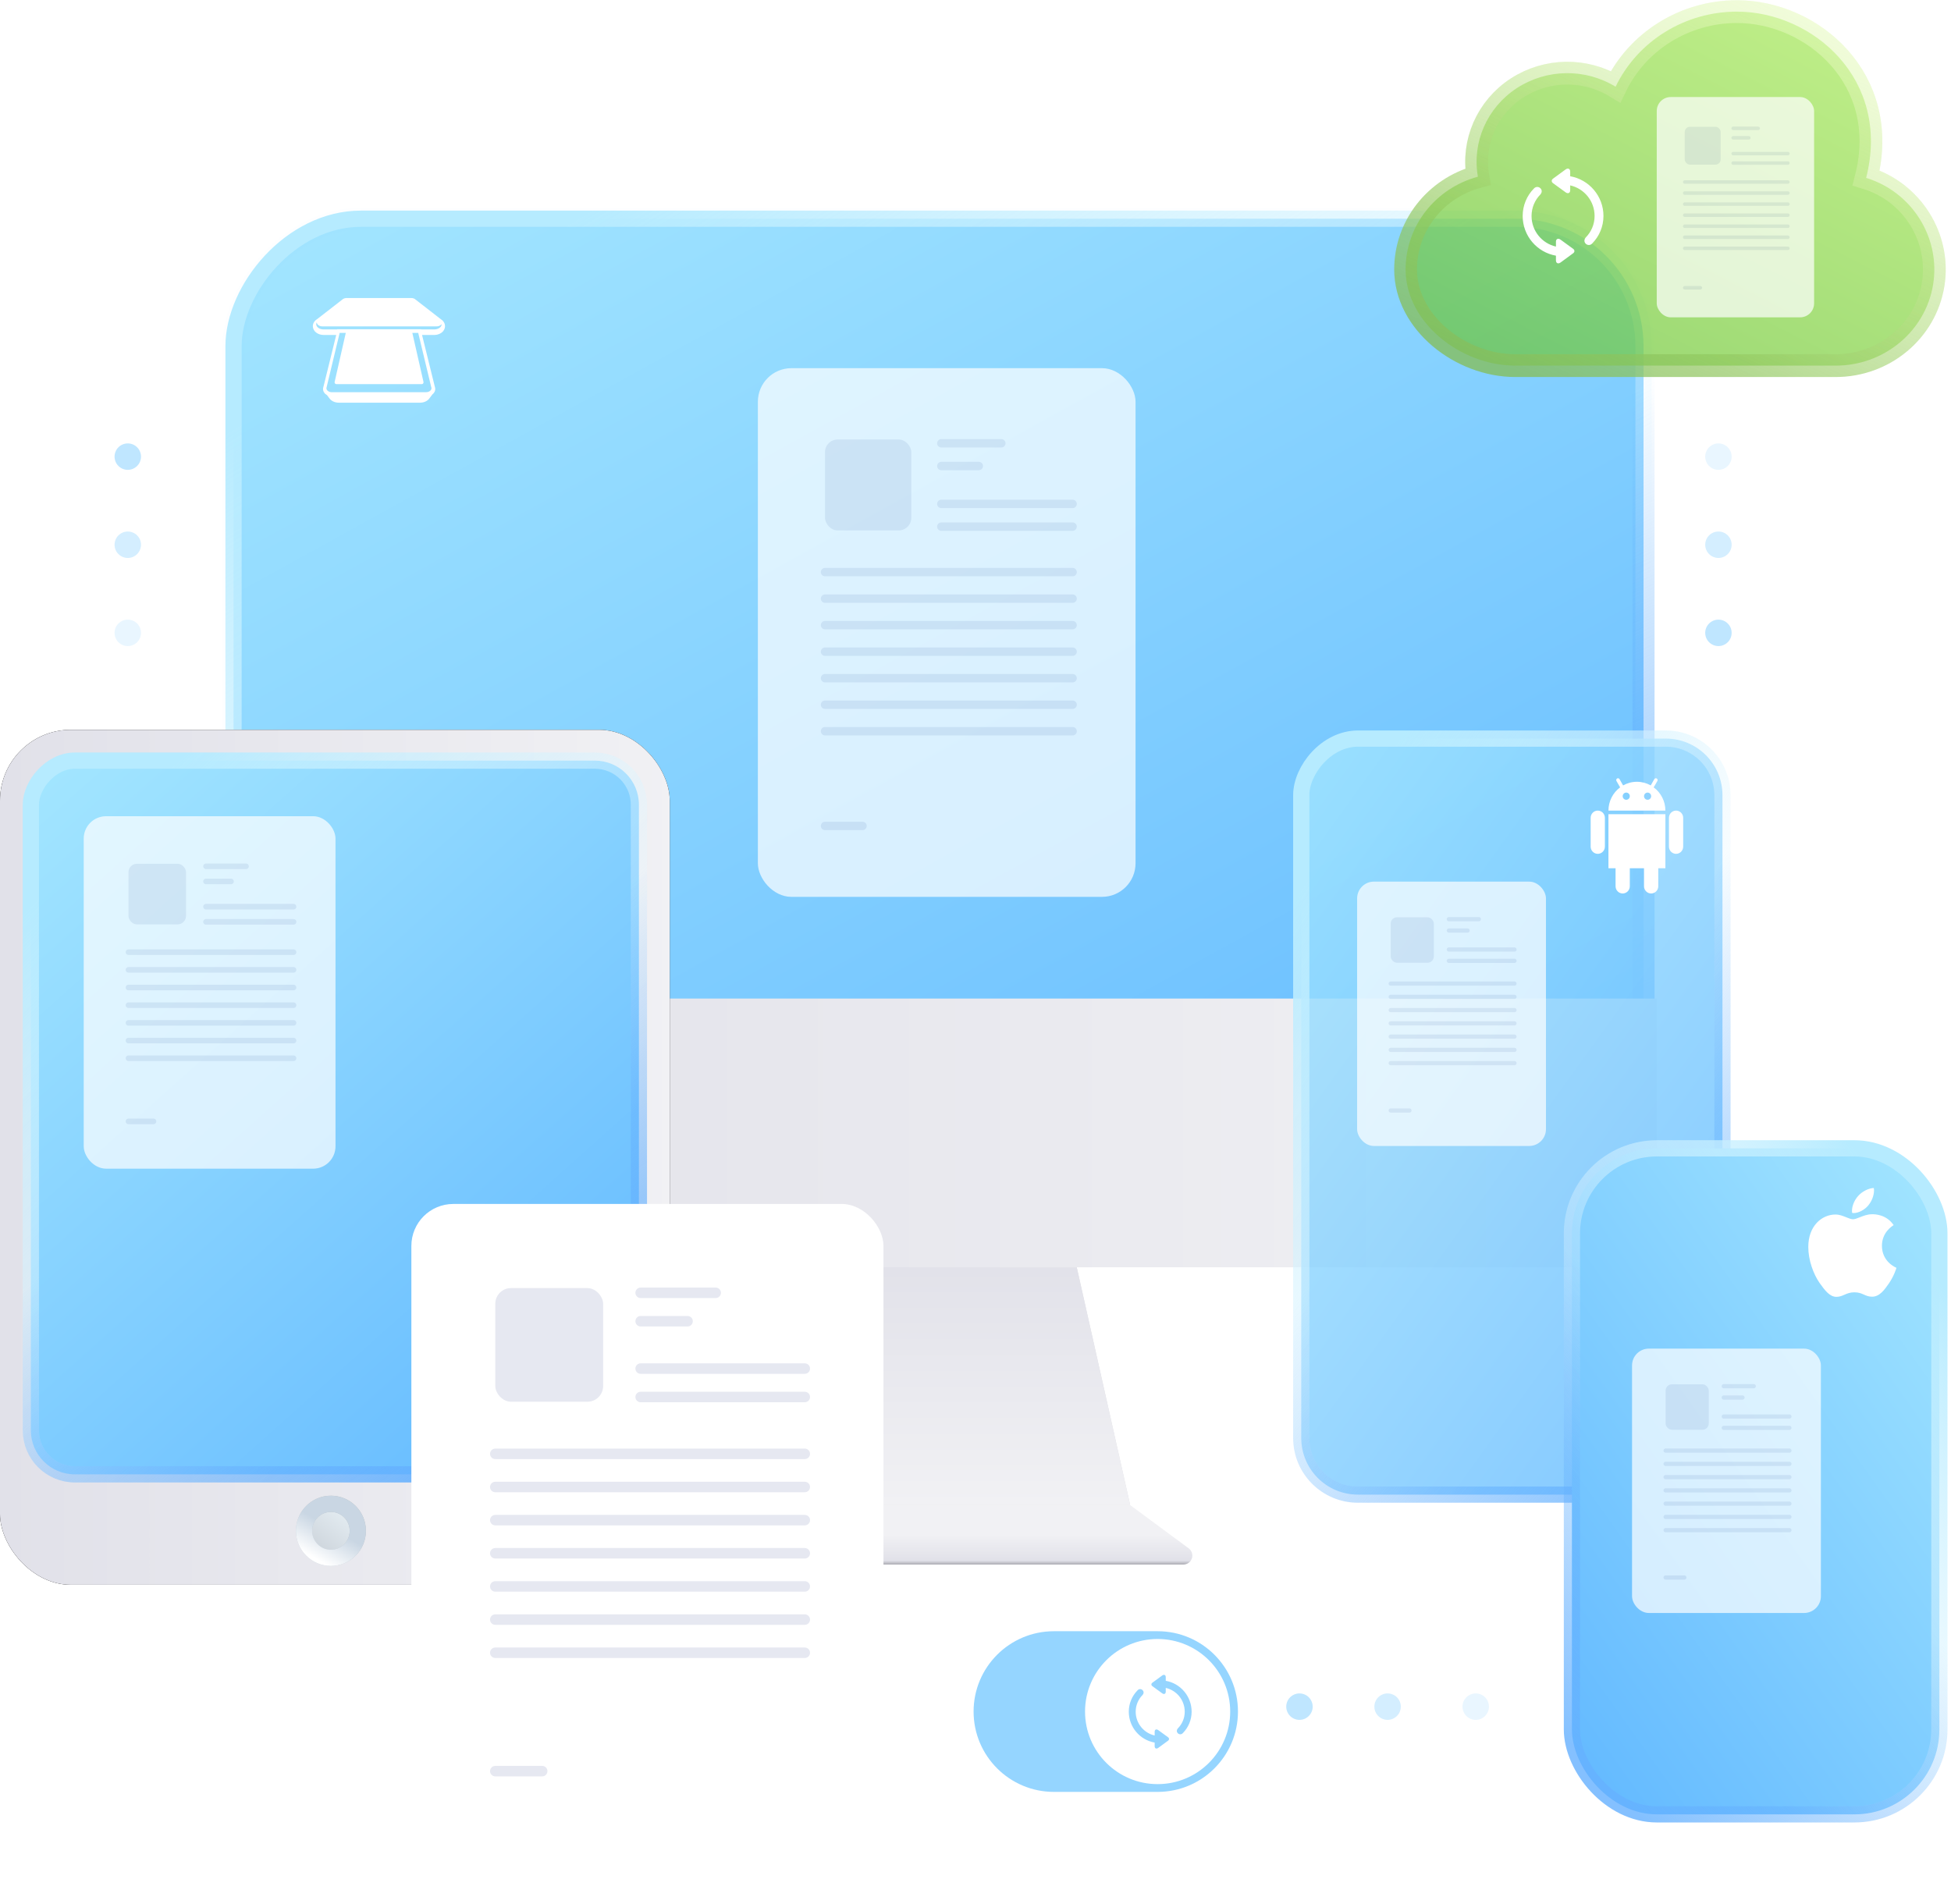 <?xml version="1.0" encoding="UTF-8"?> <svg xmlns="http://www.w3.org/2000/svg" width="503" height="491" viewBox="0 0 503 491" fill="none"><path d="M198.833 322.99H276.756L291.365 388.019H184.224L198.833 322.99Z" fill="#DFDFE4"></path><path d="M198.833 322.99H276.756L291.365 388.019H184.224L198.833 322.99Z" fill="url(#paint0_linear_273_5275)"></path><path d="M184.156 388.104H291.415L306.463 399.217C307.267 399.811 307.6 400.855 307.289 401.807C306.978 402.758 306.093 403.402 305.095 403.403H169.924C168.925 403.403 168.039 402.76 167.728 401.808C167.416 400.856 167.749 399.811 168.553 399.217L184.156 388.104Z" fill="url(#paint1_linear_273_5275)"></path><rect width="363.52" height="265.824" rx="32.855" transform="matrix(-1 0 0 1 423.729 56.393)" fill="url(#paint2_linear_273_5275)" stroke="url(#paint3_linear_273_5275)" stroke-width="4.182"></rect><rect width="363.52" height="265.824" rx="32.855" transform="matrix(-1 0 0 1 423.729 56.393)" stroke="url(#paint4_linear_273_5275)" stroke-width="5.68"></rect><path d="M57.937 257.464H427.137V305.76C427.137 311.33 424.935 316.672 421.015 320.61C417.095 324.548 411.779 326.761 406.236 326.76H78.834C67.293 326.76 57.937 317.358 57.937 305.76V257.464V257.464Z" fill="url(#paint5_linear_273_5275)"></path><path fill-rule="evenodd" clip-rule="evenodd" d="M106.056 76.84C106.317 76.84 106.572 76.898 106.799 77.007L106.894 77.058L106.944 77.091L113.592 82.256L113.647 82.289C114.793 83.002 115.081 84.342 114.29 85.338L114.227 85.414L114.163 85.486C113.666 86.016 112.913 86.332 112.109 86.364L111.975 86.366H108.812L112.108 99.723L112.124 99.768C112.372 100.489 112.089 101.214 111.488 101.682L110.662 102.774C110.168 103.428 109.27 103.828 108.299 103.828H87.346C86.375 103.828 85.477 103.428 84.984 102.774L84.304 101.876C83.695 101.541 83.286 100.967 83.286 100.292C83.286 100.12 83.314 99.95 83.368 99.785L83.391 99.723L86.685 86.366H83.417C81.949 86.366 80.715 85.427 80.659 84.187L80.656 84.098C80.656 83.377 81.064 82.715 81.737 82.294L81.801 82.255L88.447 77.091L88.498 77.058C88.715 76.933 88.966 76.86 89.224 76.844L89.335 76.841H106.056V76.84ZM107.824 85.835H106.308L109.18 98.469C109.237 98.718 109.092 98.967 108.857 99.026C108.824 99.035 108.79 99.04 108.755 99.04H86.701C86.46 99.04 86.264 98.833 86.264 98.577C86.264 98.54 86.269 98.504 86.276 98.469L89.147 85.835H87.568L84.222 99.776L84.203 99.838C84.169 99.923 84.152 100.014 84.151 100.105C84.151 100.619 84.717 101.092 85.474 101.127L85.562 101.128H109.831C109.984 101.128 110.137 101.11 110.282 101.073C110.989 100.895 111.353 100.371 111.21 99.895L111.191 99.838L111.171 99.776L107.824 85.835ZM81.637 83.174L81.656 83.137C81.727 83.709 82.358 84.155 83.127 84.155H112.563C113.024 84.155 113.459 83.991 113.738 83.712C113.782 83.668 113.823 83.623 113.862 83.577C113.87 83.843 113.764 84.112 113.536 84.348L113.468 84.414C113.112 84.74 112.566 84.936 111.979 84.936H108.592L108.582 84.893H86.918L86.906 84.936H83.415L83.313 84.934C82.3 84.896 81.53 84.288 81.53 83.608C81.53 83.46 81.566 83.313 81.637 83.174Z" fill="white"></path><rect width="108.594" height="194.934" rx="14.602" transform="matrix(-1 0 0 1 444.079 190.439)" fill="url(#paint6_linear_273_5275)" fill-opacity="0.8" stroke="url(#paint7_linear_273_5275)" stroke-width="4.182"></rect><rect width="108.594" height="194.934" rx="14.602" transform="matrix(-1 0 0 1 444.079 190.439)" stroke="url(#paint8_linear_273_5275)" stroke-width="4.182"></rect><path fill-rule="evenodd" clip-rule="evenodd" d="M427.301 201.362L426.359 203.015C428.252 204.42 429.367 206.643 429.365 209.006H414.685C414.682 206.643 415.798 204.42 417.691 203.015L416.748 201.361C416.622 201.139 416.697 200.857 416.916 200.727C417.022 200.666 417.148 200.649 417.266 200.681C417.384 200.713 417.484 200.791 417.545 200.897L418.463 202.509C419.52 201.914 420.732 201.573 422.025 201.573C423.273 201.572 424.5 201.895 425.587 202.509L426.505 200.898C426.565 200.791 426.665 200.713 426.782 200.68C426.9 200.648 427.026 200.664 427.132 200.726C427.353 200.855 427.429 201.14 427.301 201.362ZM410.097 210.863C410.097 209.838 410.92 209.005 411.932 209.005C412.945 209.005 413.767 209.836 413.767 210.863V218.296C413.767 219.321 412.945 220.153 411.933 220.153C410.92 220.153 410.097 219.321 410.097 218.296V210.863ZM430.282 210.863C430.282 209.839 431.104 209.005 432.117 209.005C433.131 209.005 433.953 209.836 433.953 210.863V218.296C433.953 219.321 433.131 220.153 432.117 220.153C431.104 220.153 430.282 219.321 430.282 218.296V210.863ZM414.685 223.87H416.519V228.515C416.519 229.541 417.342 230.374 418.356 230.374C419.368 230.374 420.19 229.54 420.19 228.515V223.87H423.86V228.515C423.86 229.541 424.682 230.374 425.695 230.374C426.709 230.374 427.53 229.54 427.53 228.515V223.87H429.366V209.934H414.685V223.87ZM419.273 206.217C419.028 206.216 418.794 206.118 418.622 205.944C418.449 205.77 418.353 205.534 418.355 205.288C418.355 204.774 418.765 204.359 419.273 204.359C419.78 204.359 420.191 204.774 420.191 205.288C420.192 205.534 420.096 205.77 419.924 205.944C419.751 206.118 419.517 206.216 419.273 206.217ZM424.126 205.944C424.298 206.118 424.532 206.216 424.777 206.217C425.022 206.216 425.256 206.118 425.428 205.944C425.6 205.77 425.696 205.534 425.695 205.288C425.695 204.774 425.285 204.359 424.777 204.359C424.27 204.359 423.859 204.774 423.859 205.288C423.858 205.534 423.954 205.77 424.126 205.944Z" fill="white"></path><rect x="405.269" y="296.088" width="94.732" height="171.726" rx="21.903" fill="url(#paint9_linear_273_5275)" stroke="url(#paint10_linear_273_5275)" stroke-width="4.182"></rect><rect x="405.269" y="296.088" width="94.732" height="171.726" rx="21.903" stroke="url(#paint11_linear_273_5275)" stroke-width="4.182"></rect><path fill-rule="evenodd" clip-rule="evenodd" d="M483.156 306.869C483.156 308.305 482.548 309.742 481.689 310.783C480.76 311.933 479.169 312.776 477.9 312.776C477.757 312.776 477.613 312.758 477.524 312.741C477.507 312.669 477.47 312.454 477.47 312.238C477.47 310.782 478.204 309.346 479.008 308.432C480.009 307.246 481.708 306.367 483.103 306.312C483.138 306.475 483.156 306.672 483.156 306.869ZM479.437 313.883C480.352 313.518 481.445 313.08 482.672 313.08H482.673C483.477 313.08 486.337 313.153 488.215 315.882C488.204 315.89 488.179 315.906 488.144 315.929C487.669 316.239 485.193 317.856 485.193 321.214C485.193 325.38 488.822 326.852 488.928 326.889C488.912 326.997 488.358 328.899 487.017 330.873C485.836 332.597 484.567 334.339 482.673 334.339C481.758 334.339 481.169 334.076 480.558 333.804C479.903 333.512 479.225 333.209 478.096 333.209C476.966 333.209 476.224 333.532 475.52 333.839C474.888 334.114 474.287 334.376 473.465 334.376C471.733 334.376 470.516 332.76 469.121 330.802C467.514 328.487 466.208 324.913 466.208 321.501C466.208 316.061 469.73 313.153 473.216 313.153C474.241 313.153 475.173 313.532 475.997 313.867C476.653 314.134 477.242 314.373 477.757 314.373C478.213 314.373 478.779 314.147 479.437 313.883Z" fill="white"></path><rect y="188.169" width="172.672" height="220.457" rx="18.253" fill="black"></rect><rect y="188.169" width="172.672" height="220.457" rx="18.253" fill="url(#paint12_linear_273_5275)"></rect><rect width="156.768" height="184.032" rx="11.36" transform="matrix(-1 0 0 1 164.72 196.12)" fill="url(#paint13_linear_273_5275)" stroke="url(#paint14_linear_273_5275)" stroke-width="4.182"></rect><rect width="156.768" height="184.032" rx="11.36" transform="matrix(-1 0 0 1 164.72 196.12)" stroke="url(#paint15_linear_273_5275)" stroke-width="4.182"></rect><ellipse cx="85.316" cy="394.706" rx="6.931" ry="6.963" fill="url(#paint16_linear_273_5275)" fill-opacity="0.7" stroke="url(#paint17_linear_273_5275)" stroke-width="4.182"></ellipse><ellipse cx="85.316" cy="394.706" rx="6.931" ry="6.963" stroke="url(#paint18_linear_273_5275)" stroke-width="4.182"></ellipse><path d="M390.647 94.273C376.605 94.273 362.384 83.168 362.384 69.473C362.384 58.319 370.013 48.538 381.029 45.561C379.46 36.682 383.39 27.737 391.059 22.723C398.776 17.71 408.671 17.569 416.526 22.361C422.237 10.539 434.427 2.996 447.822 3C467.366 3 487.61 20.522 481.118 45.878C492.941 49.467 500.35 61.3 498.391 73.357C496.428 85.414 485.766 94.285 473.248 94.273H390.647Z" fill="url(#paint19_linear_273_5275)" fill-opacity="0.7" stroke="url(#paint20_linear_273_5275)" stroke-width="5.874"></path><path fill-rule="evenodd" clip-rule="evenodd" d="M390.647 94.273C376.605 94.273 362.384 83.168 362.384 69.473C362.384 58.319 370.013 48.538 381.029 45.561C379.46 36.682 383.39 27.737 391.059 22.723C398.776 17.71 408.671 17.569 416.526 22.361C422.237 10.539 434.427 2.996 447.822 3C467.366 3 487.61 20.522 481.118 45.878C492.941 49.467 500.35 61.3 498.391 73.357C496.428 85.414 485.766 94.285 473.248 94.273H390.647V94.273Z" stroke="url(#paint21_linear_273_5275)" stroke-width="5.874"></path><path fill-rule="evenodd" clip-rule="evenodd" d="M271.724 420.593C260.283 420.593 251.008 429.867 251.008 441.308C251.008 452.749 260.283 462.023 271.724 462.023H298.453C309.894 462.023 319.168 452.749 319.168 441.308C319.168 429.867 309.894 420.593 298.453 420.593H271.724Z" fill="#95D5FF"></path><circle cx="298.453" cy="441.308" r="18.711" fill="white"></circle><path d="M307.221 441.345C307.221 443.481 306.367 445.422 304.985 446.836C304.581 447.302 303.991 447.232 303.664 446.906C303.369 446.61 303.268 446.145 303.672 445.648C304.767 444.545 305.443 443.023 305.443 441.345C305.443 438.34 303.346 435.84 300.55 435.211V436.189C300.55 436.779 300.077 436.927 299.642 436.608L297.102 434.76C296.761 434.512 296.761 434.116 297.102 433.867L299.634 432.011C300.077 431.685 300.55 431.84 300.55 432.438V433.378C304.34 434.046 307.221 437.362 307.221 441.345ZM291.022 441.345C291.022 439.21 291.876 437.261 293.259 435.855C293.662 435.389 294.253 435.459 294.579 435.785C294.874 436.08 294.975 436.546 294.571 437.035C293.476 438.138 292.8 439.668 292.8 441.345C292.8 444.343 294.897 446.851 297.693 447.48V446.502C297.693 445.912 298.166 445.764 298.601 446.082L301.141 447.931C301.482 448.179 301.482 448.575 301.141 448.824L298.609 450.68C298.166 451.006 297.693 450.85 297.693 450.253V449.305C293.903 448.645 291.022 445.329 291.022 441.345Z" fill="#95D5FF"></path><g filter="url(#filter0_d_273_5275)"><rect x="106.057" y="309.128" width="121.714" height="170.4" rx="10.819" fill="white"></rect></g><rect x="127.694" y="332.118" width="27.806" height="29.306" rx="4.057" fill="#E6E8F1"></rect><path d="M165.171 333.339H184.515" stroke="#E6E8F1" stroke-width="2.705" stroke-linecap="round"></path><path d="M127.694 374.858H207.485" stroke="#E6E8F1" stroke-width="2.705" stroke-linecap="round"></path><path d="M127.694 383.406H207.485" stroke="#E6E8F1" stroke-width="2.705" stroke-linecap="round"></path><path d="M127.694 391.952H207.485" stroke="#E6E8F1" stroke-width="2.705" stroke-linecap="round"></path><path d="M127.694 400.499H207.485" stroke="#E6E8F1" stroke-width="2.705" stroke-linecap="round"></path><path d="M127.694 409.046H207.485" stroke="#E6E8F1" stroke-width="2.705" stroke-linecap="round"></path><path d="M127.694 417.594H207.485" stroke="#E6E8F1" stroke-width="2.705" stroke-linecap="round"></path><path d="M127.694 426.143H207.485" stroke="#E6E8F1" stroke-width="2.705" stroke-linecap="round"></path><path d="M127.694 456.669H139.784" stroke="#E6E8F1" stroke-width="2.705" stroke-linecap="round"></path><path d="M165.171 340.664H177.261" stroke="#E6E8F1" stroke-width="2.705" stroke-linecap="round"></path><path d="M165.171 352.876H207.484" stroke="#E6E8F1" stroke-width="2.705" stroke-linecap="round"></path><path d="M165.171 360.204H207.484" stroke="#E6E8F1" stroke-width="2.705" stroke-linecap="round"></path><g filter="url(#filter1_d_273_5275)"><rect x="95.832" y="437.496" width="142" height="5.68" rx="2.84" fill="white"></rect></g><g opacity="0.7" filter="url(#filter2_d_273_5275)"><rect x="427.136" y="24.584" width="40.572" height="56.8" rx="3.606" fill="white"></rect><rect x="434.349" y="32.248" width="9.269" height="9.769" rx="1.352" fill="#E6E8F1"></rect><path d="M446.842 32.655H453.289" stroke="#E6E8F1" stroke-width="0.902" stroke-linecap="round"></path><path d="M434.349 46.493H460.946" stroke="#E6E8F1" stroke-width="0.902" stroke-linecap="round"></path><path d="M434.349 49.343H460.946" stroke="#E6E8F1" stroke-width="0.902" stroke-linecap="round"></path><path d="M434.349 52.191H460.946" stroke="#E6E8F1" stroke-width="0.902" stroke-linecap="round"></path><path d="M434.349 55.043H460.946" stroke="#E6E8F1" stroke-width="0.902" stroke-linecap="round"></path><path d="M434.349 57.891H460.946" stroke="#E6E8F1" stroke-width="0.902" stroke-linecap="round"></path><path d="M434.349 60.738H460.946" stroke="#E6E8F1" stroke-width="0.902" stroke-linecap="round"></path><path d="M434.349 63.588H460.946" stroke="#E6E8F1" stroke-width="0.902" stroke-linecap="round"></path><path d="M434.349 73.764H438.379" stroke="#E6E8F1" stroke-width="0.902" stroke-linecap="round"></path><path d="M446.842 35.096H450.871" stroke="#E6E8F1" stroke-width="0.902" stroke-linecap="round"></path><path d="M446.842 39.166H460.946" stroke="#E6E8F1" stroke-width="0.902" stroke-linecap="round"></path><path d="M446.842 41.61H460.946" stroke="#E6E8F1" stroke-width="0.902" stroke-linecap="round"></path></g><g opacity="0.7" filter="url(#filter3_d_273_5275)"><rect x="195.392" y="93.88" width="97.371" height="136.32" rx="8.655" fill="white"></rect><rect x="212.702" y="112.272" width="22.245" height="23.445" rx="3.246" fill="#E6E8F1"></rect><path d="M242.684 113.249H258.159" stroke="#E6E8F1" stroke-width="2.164" stroke-linecap="round"></path><path d="M212.702 146.463H276.535" stroke="#E6E8F1" stroke-width="2.164" stroke-linecap="round"></path><path d="M212.702 153.301H276.535" stroke="#E6E8F1" stroke-width="2.164" stroke-linecap="round"></path><path d="M212.702 160.138H276.535" stroke="#E6E8F1" stroke-width="2.164" stroke-linecap="round"></path><path d="M212.702 166.978H276.535" stroke="#E6E8F1" stroke-width="2.164" stroke-linecap="round"></path><path d="M212.702 173.816H276.535" stroke="#E6E8F1" stroke-width="2.164" stroke-linecap="round"></path><path d="M212.702 180.652H276.535" stroke="#E6E8F1" stroke-width="2.164" stroke-linecap="round"></path><path d="M212.702 187.492H276.535" stroke="#E6E8F1" stroke-width="2.164" stroke-linecap="round"></path><path d="M212.702 211.911H222.374" stroke="#E6E8F1" stroke-width="2.164" stroke-linecap="round"></path><path d="M242.684 119.109H252.356" stroke="#E6E8F1" stroke-width="2.164" stroke-linecap="round"></path><path d="M242.684 128.879H276.534" stroke="#E6E8F1" stroke-width="2.164" stroke-linecap="round"></path><path d="M242.684 134.74H276.534" stroke="#E6E8F1" stroke-width="2.164" stroke-linecap="round"></path></g><g opacity="0.7" filter="url(#filter4_d_273_5275)"><rect x="21.584" y="209.752" width="64.914" height="90.88" rx="5.77" fill="white"></rect><rect x="33.124" y="222.014" width="14.83" height="15.63" rx="2.164" fill="#E6E8F1"></rect><path d="M53.112 222.665H63.429" stroke="#E6E8F1" stroke-width="1.443" stroke-linecap="round"></path><path d="M33.124 244.807H75.679" stroke="#E6E8F1" stroke-width="1.443" stroke-linecap="round"></path><path d="M33.124 249.366H75.679" stroke="#E6E8F1" stroke-width="1.443" stroke-linecap="round"></path><path d="M33.124 253.925H75.679" stroke="#E6E8F1" stroke-width="1.443" stroke-linecap="round"></path><path d="M33.124 258.483H75.679" stroke="#E6E8F1" stroke-width="1.443" stroke-linecap="round"></path><path d="M33.124 263.043H75.679" stroke="#E6E8F1" stroke-width="1.443" stroke-linecap="round"></path><path d="M33.124 267.601H75.679" stroke="#E6E8F1" stroke-width="1.443" stroke-linecap="round"></path><path d="M33.124 272.16H75.679" stroke="#E6E8F1" stroke-width="1.443" stroke-linecap="round"></path><path d="M33.124 288.439H39.572" stroke="#E6E8F1" stroke-width="1.443" stroke-linecap="round"></path><path d="M53.112 226.572H59.56" stroke="#E6E8F1" stroke-width="1.443" stroke-linecap="round"></path><path d="M53.112 233.085H75.679" stroke="#E6E8F1" stroke-width="1.443" stroke-linecap="round"></path><path d="M53.112 236.992H75.679" stroke="#E6E8F1" stroke-width="1.443" stroke-linecap="round"></path></g><g opacity="0.7" filter="url(#filter5_d_273_5275)"><rect x="349.888" y="226.792" width="48.686" height="68.16" rx="4.328" fill="white"></rect><rect x="358.543" y="235.987" width="11.122" height="11.722" rx="1.623" fill="#E6E8F1"></rect><path d="M373.534 236.476H381.271" stroke="#E6E8F1" stroke-width="1.082" stroke-linecap="round"></path><path d="M358.544 253.083H390.46" stroke="#E6E8F1" stroke-width="1.082" stroke-linecap="round"></path><path d="M358.544 256.504H390.46" stroke="#E6E8F1" stroke-width="1.082" stroke-linecap="round"></path><path d="M358.544 259.922H390.46" stroke="#E6E8F1" stroke-width="1.082" stroke-linecap="round"></path><path d="M358.544 263.341H390.46" stroke="#E6E8F1" stroke-width="1.082" stroke-linecap="round"></path><path d="M358.544 266.761H390.46" stroke="#E6E8F1" stroke-width="1.082" stroke-linecap="round"></path><path d="M358.544 270.177H390.46" stroke="#E6E8F1" stroke-width="1.082" stroke-linecap="round"></path><path d="M358.544 273.598H390.46" stroke="#E6E8F1" stroke-width="1.082" stroke-linecap="round"></path><path d="M358.544 285.808H363.379" stroke="#E6E8F1" stroke-width="1.082" stroke-linecap="round"></path><path d="M373.534 239.407H378.37" stroke="#E6E8F1" stroke-width="1.082" stroke-linecap="round"></path><path d="M373.534 244.292H390.459" stroke="#E6E8F1" stroke-width="1.082" stroke-linecap="round"></path><path d="M373.534 247.221H390.46" stroke="#E6E8F1" stroke-width="1.082" stroke-linecap="round"></path></g><g opacity="0.7" filter="url(#filter6_d_273_5275)"><rect x="420.769" y="347.207" width="48.686" height="68.16" rx="4.328" fill="white"></rect><rect x="429.424" y="356.404" width="11.122" height="11.722" rx="1.623" fill="#E6E8F1"></rect><path d="M444.414 356.893H452.151" stroke="#E6E8F1" stroke-width="1.082" stroke-linecap="round"></path><path d="M429.424 373.5H461.34" stroke="#E6E8F1" stroke-width="1.082" stroke-linecap="round"></path><path d="M429.424 376.919H461.34" stroke="#E6E8F1" stroke-width="1.082" stroke-linecap="round"></path><path d="M429.424 380.337H461.34" stroke="#E6E8F1" stroke-width="1.082" stroke-linecap="round"></path><path d="M429.424 383.757H461.34" stroke="#E6E8F1" stroke-width="1.082" stroke-linecap="round"></path><path d="M429.424 387.176H461.34" stroke="#E6E8F1" stroke-width="1.082" stroke-linecap="round"></path><path d="M429.424 390.594H461.34" stroke="#E6E8F1" stroke-width="1.082" stroke-linecap="round"></path><path d="M429.424 394.015H461.34" stroke="#E6E8F1" stroke-width="1.082" stroke-linecap="round"></path><path d="M429.424 406.225H434.26" stroke="#E6E8F1" stroke-width="1.082" stroke-linecap="round"></path><path d="M444.414 359.822H449.25" stroke="#E6E8F1" stroke-width="1.082" stroke-linecap="round"></path><path d="M444.414 364.708H461.339" stroke="#E6E8F1" stroke-width="1.082" stroke-linecap="round"></path><path d="M444.414 367.638H461.339" stroke="#E6E8F1" stroke-width="1.082" stroke-linecap="round"></path></g><path d="M413.399 55.688C413.399 58.434 412.301 60.93 410.523 62.747C410.004 63.346 409.245 63.256 408.826 62.837C408.447 62.457 408.317 61.858 408.836 61.219C410.244 59.801 411.112 57.844 411.112 55.688C411.112 51.824 408.417 48.609 404.822 47.8V49.058C404.822 49.817 404.213 50.007 403.654 49.597L400.389 47.221C399.95 46.901 399.95 46.392 400.389 46.073L403.644 43.687C404.213 43.267 404.822 43.467 404.822 44.236V45.444C409.695 46.302 413.399 50.566 413.399 55.688ZM392.571 55.688C392.571 52.942 393.67 50.436 395.447 48.629C395.966 48.03 396.725 48.12 397.144 48.539C397.524 48.918 397.653 49.517 397.134 50.146C395.726 51.564 394.858 53.531 394.858 55.688C394.858 59.542 397.554 62.767 401.148 63.575V62.317C401.148 61.559 401.757 61.369 402.316 61.778L405.581 64.154C406.02 64.474 406.02 64.983 405.581 65.303L402.326 67.689C401.757 68.108 401.148 67.909 401.148 67.14V65.922C396.276 65.073 392.571 60.81 392.571 55.688Z" fill="white"></path><circle cx="335.024" cy="440.041" r="3.408" fill="#95D5FF" fill-opacity="0.6"></circle><circle cx="357.744" cy="440.041" r="3.408" fill="#95D5FF" fill-opacity="0.4"></circle><circle cx="380.465" cy="440.041" r="3.408" fill="#95D5FF" fill-opacity="0.2"></circle><circle cx="32.944" cy="163.176" r="3.408" fill="#95D5FF" fill-opacity="0.2"></circle><circle cx="32.944" cy="140.455" r="3.408" fill="#95D5FF" fill-opacity="0.4"></circle><circle cx="32.944" cy="117.737" r="3.408" fill="#95D5FF" fill-opacity="0.6"></circle><circle cx="443.04" cy="163.176" r="3.408" fill="#95D5FF" fill-opacity="0.6"></circle><circle cx="443.04" cy="140.455" r="3.408" fill="#95D5FF" fill-opacity="0.4"></circle><circle cx="443.04" cy="117.737" r="3.408" fill="#95D5FF" fill-opacity="0.2"></circle><defs><filter id="filter0_d_273_5275" x="96.057" y="300.428" width="141.714" height="190.4" filterUnits="userSpaceOnUse" color-interpolation-filters="sRGB"><feFlood flood-opacity="0" result="BackgroundImageFix"></feFlood><feColorMatrix in="SourceAlpha" type="matrix" values="0 0 0 0 0 0 0 0 0 0 0 0 0 0 0 0 0 0 127 0" result="hardAlpha"></feColorMatrix><feOffset dy="1.3"></feOffset><feGaussianBlur stdDeviation="5"></feGaussianBlur><feColorMatrix type="matrix" values="0 0 0 0 0.816 0 0 0 0 0.844 0 0 0 0 0.878 0 0 0 0.4 0"></feColorMatrix><feBlend mode="normal" in2="BackgroundImageFix" result="effect1_dropShadow_273_5275"></feBlend><feBlend mode="normal" in="SourceGraphic" in2="effect1_dropShadow_273_5275" result="shape"></feBlend></filter><filter id="filter1_d_273_5275" x="86.744" y="428.408" width="160.176" height="23.856" filterUnits="userSpaceOnUse" color-interpolation-filters="sRGB"><feFlood flood-opacity="0" result="BackgroundImageFix"></feFlood><feColorMatrix in="SourceAlpha" type="matrix" values="0 0 0 0 0 0 0 0 0 0 0 0 0 0 0 0 0 0 127 0" result="hardAlpha"></feColorMatrix><feOffset></feOffset><feGaussianBlur stdDeviation="4.544"></feGaussianBlur><feComposite in2="hardAlpha" operator="out"></feComposite><feColorMatrix type="matrix" values="0 0 0 0 0.098 0 0 0 0 0.706 0 0 0 0 1 0 0 0 0.4 0"></feColorMatrix><feBlend mode="normal" in2="BackgroundImageFix" result="effect1_dropShadow_273_5275"></feBlend><feBlend mode="normal" in="SourceGraphic" in2="effect1_dropShadow_273_5275" result="shape"></feBlend></filter><filter id="filter2_d_273_5275" x="425.243" y="23.128" width="44.358" height="60.587" filterUnits="userSpaceOnUse" color-interpolation-filters="sRGB"><feFlood flood-opacity="0" result="BackgroundImageFix"></feFlood><feColorMatrix in="SourceAlpha" type="matrix" values="0 0 0 0 0 0 0 0 0 0 0 0 0 0 0 0 0 0 127 0" result="hardAlpha"></feColorMatrix><feOffset dy="0.437"></feOffset><feGaussianBlur stdDeviation="0.947"></feGaussianBlur><feComposite in2="hardAlpha" operator="out"></feComposite><feColorMatrix type="matrix" values="0 0 0 0 0.816 0 0 0 0 0.843 0 0 0 0 0.878 0 0 0 0.5 0"></feColorMatrix><feBlend mode="normal" in2="BackgroundImageFix" result="effect1_dropShadow_273_5275"></feBlend><feBlend mode="normal" in="SourceGraphic" in2="effect1_dropShadow_273_5275" result="shape"></feBlend></filter><filter id="filter3_d_273_5275" x="190.848" y="90.385" width="106.459" height="145.408" filterUnits="userSpaceOnUse" color-interpolation-filters="sRGB"><feFlood flood-opacity="0" result="BackgroundImageFix"></feFlood><feColorMatrix in="SourceAlpha" type="matrix" values="0 0 0 0 0 0 0 0 0 0 0 0 0 0 0 0 0 0 127 0" result="hardAlpha"></feColorMatrix><feOffset dy="1.049"></feOffset><feGaussianBlur stdDeviation="2.272"></feGaussianBlur><feComposite in2="hardAlpha" operator="out"></feComposite><feColorMatrix type="matrix" values="0 0 0 0 0.816 0 0 0 0 0.843 0 0 0 0 0.878 0 0 0 0.5 0"></feColorMatrix><feBlend mode="normal" in2="BackgroundImageFix" result="effect1_dropShadow_273_5275"></feBlend><feBlend mode="normal" in="SourceGraphic" in2="effect1_dropShadow_273_5275" result="shape"></feBlend></filter><filter id="filter4_d_273_5275" x="18.555" y="207.422" width="70.973" height="96.939" filterUnits="userSpaceOnUse" color-interpolation-filters="sRGB"><feFlood flood-opacity="0" result="BackgroundImageFix"></feFlood><feColorMatrix in="SourceAlpha" type="matrix" values="0 0 0 0 0 0 0 0 0 0 0 0 0 0 0 0 0 0 127 0" result="hardAlpha"></feColorMatrix><feOffset dy="0.699"></feOffset><feGaussianBlur stdDeviation="1.515"></feGaussianBlur><feComposite in2="hardAlpha" operator="out"></feComposite><feColorMatrix type="matrix" values="0 0 0 0 0.816 0 0 0 0 0.843 0 0 0 0 0.878 0 0 0 0.5 0"></feColorMatrix><feBlend mode="normal" in2="BackgroundImageFix" result="effect1_dropShadow_273_5275"></feBlend><feBlend mode="normal" in="SourceGraphic" in2="effect1_dropShadow_273_5275" result="shape"></feBlend></filter><filter id="filter5_d_273_5275" x="347.616" y="225.044" width="53.23" height="72.704" filterUnits="userSpaceOnUse" color-interpolation-filters="sRGB"><feFlood flood-opacity="0" result="BackgroundImageFix"></feFlood><feColorMatrix in="SourceAlpha" type="matrix" values="0 0 0 0 0 0 0 0 0 0 0 0 0 0 0 0 0 0 127 0" result="hardAlpha"></feColorMatrix><feOffset dy="0.524"></feOffset><feGaussianBlur stdDeviation="1.136"></feGaussianBlur><feComposite in2="hardAlpha" operator="out"></feComposite><feColorMatrix type="matrix" values="0 0 0 0 0.816 0 0 0 0 0.843 0 0 0 0 0.878 0 0 0 0.5 0"></feColorMatrix><feBlend mode="normal" in2="BackgroundImageFix" result="effect1_dropShadow_273_5275"></feBlend><feBlend mode="normal" in="SourceGraphic" in2="effect1_dropShadow_273_5275" result="shape"></feBlend></filter><filter id="filter6_d_273_5275" x="418.497" y="345.459" width="53.23" height="72.704" filterUnits="userSpaceOnUse" color-interpolation-filters="sRGB"><feFlood flood-opacity="0" result="BackgroundImageFix"></feFlood><feColorMatrix in="SourceAlpha" type="matrix" values="0 0 0 0 0 0 0 0 0 0 0 0 0 0 0 0 0 0 127 0" result="hardAlpha"></feColorMatrix><feOffset dy="0.524"></feOffset><feGaussianBlur stdDeviation="1.136"></feGaussianBlur><feComposite in2="hardAlpha" operator="out"></feComposite><feColorMatrix type="matrix" values="0 0 0 0 0.816 0 0 0 0 0.843 0 0 0 0 0.878 0 0 0 0.5 0"></feColorMatrix><feBlend mode="normal" in2="BackgroundImageFix" result="effect1_dropShadow_273_5275"></feBlend><feBlend mode="normal" in="SourceGraphic" in2="effect1_dropShadow_273_5275" result="shape"></feBlend></filter><linearGradient id="paint0_linear_273_5275" x1="184.224" y1="322.99" x2="184.224" y2="388.019" gradientUnits="userSpaceOnUse"><stop stop-color="#E1E1E9"></stop><stop offset="1" stop-color="#F1F1F4"></stop></linearGradient><linearGradient id="paint1_linear_273_5275" x1="285.527" y1="406.151" x2="285.527" y2="395.753" gradientUnits="userSpaceOnUse"><stop stop-color="#1C1C23"></stop><stop offset="0.362" stop-color="#E1E1E9"></stop><stop offset="1" stop-color="#F1F1F4"></stop></linearGradient><linearGradient id="paint2_linear_273_5275" x1="123.947" y1="-151.496" x2="-72.51" y2="203.987" gradientUnits="userSpaceOnUse"><stop stop-color="#A6E8FF"></stop><stop offset="1" stop-color="#64BAFF"></stop></linearGradient><linearGradient id="paint3_linear_273_5275" x1="208.607" y1="-40.616" x2="74.359" y2="179.351" gradientUnits="userSpaceOnUse"><stop stop-color="#B7ECFF"></stop><stop offset="1" stop-color="white" stop-opacity="0.01"></stop></linearGradient><linearGradient id="paint4_linear_273_5275" x1="80.696" y1="76.04" x2="11.551" y2="242.728" gradientUnits="userSpaceOnUse"><stop stop-color="#62AEFC" stop-opacity="0.01"></stop><stop offset="1" stop-color="#65B1FF"></stop></linearGradient><linearGradient id="paint5_linear_273_5275" x1="57.937" y1="362.794" x2="434.521" y2="362.794" gradientUnits="userSpaceOnUse"><stop stop-color="#E1E1E9"></stop><stop offset="1" stop-color="#F1F1F4"></stop></linearGradient><linearGradient id="paint6_linear_273_5275" x1="38.117" y1="-112.019" x2="-125.271" y2="5.65" gradientUnits="userSpaceOnUse"><stop stop-color="#A6E8FF"></stop><stop offset="1" stop-color="#64BAFF"></stop></linearGradient><linearGradient id="paint7_linear_273_5275" x1="63.316" y1="-30.454" x2="-39.469" y2="36.578" gradientUnits="userSpaceOnUse"><stop stop-color="#B7ECFF"></stop><stop offset="1" stop-color="white" stop-opacity="0.01"></stop></linearGradient><linearGradient id="paint8_linear_273_5275" x1="24.11" y1="55.097" x2="-48.282" y2="124.558" gradientUnits="userSpaceOnUse"><stop stop-color="#62AEFC" stop-opacity="0.01"></stop><stop offset="0.995" stop-color="#65B1FF" stop-opacity="0.799"></stop></linearGradient><linearGradient id="paint9_linear_273_5275" x1="438.629" y1="197.194" x2="294.971" y2="299.349" gradientUnits="userSpaceOnUse"><stop stop-color="#A6E8FF"></stop><stop offset="1" stop-color="#64BAFF"></stop></linearGradient><linearGradient id="paint10_linear_273_5275" x1="460.615" y1="269.121" x2="370.318" y2="327.268" gradientUnits="userSpaceOnUse"><stop stop-color="#B7ECFF"></stop><stop offset="1" stop-color="white" stop-opacity="0.01"></stop></linearGradient><linearGradient id="paint11_linear_273_5275" x1="426.301" y1="344.545" x2="362.472" y2="405.014" gradientUnits="userSpaceOnUse"><stop stop-color="#62AEFC" stop-opacity="0.01"></stop><stop offset="0.995" stop-color="#65B1FF" stop-opacity="0.799"></stop></linearGradient><linearGradient id="paint12_linear_273_5275" x1="0" y1="523.263" x2="176.126" y2="523.263" gradientUnits="userSpaceOnUse"><stop stop-color="#E1E1E9"></stop><stop offset="1" stop-color="#F1F1F4"></stop></linearGradient><linearGradient id="paint13_linear_273_5275" x1="54.119" y1="-104.627" x2="-105.802" y2="74.044" gradientUnits="userSpaceOnUse"><stop stop-color="#A6E8FF"></stop><stop offset="1" stop-color="#64BAFF"></stop></linearGradient><linearGradient id="paint14_linear_273_5275" x1="90.472" y1="-28.002" x2="-14.289" y2="77.984" gradientUnits="userSpaceOnUse"><stop stop-color="#B7ECFF"></stop><stop offset="1" stop-color="white" stop-opacity="0.01"></stop></linearGradient><linearGradient id="paint15_linear_273_5275" x1="35.009" y1="52.576" x2="-27.573" y2="145.725" gradientUnits="userSpaceOnUse"><stop stop-color="#62AEFC" stop-opacity="0.01"></stop><stop offset="1" stop-color="#65B1FF"></stop></linearGradient><linearGradient id="paint16_linear_273_5275" x1="83.15" y1="379.847" x2="71.437" y2="395.195" gradientUnits="userSpaceOnUse"><stop stop-color="#EEFBFF"></stop><stop offset="1" stop-color="#BCC6CE"></stop></linearGradient><linearGradient id="paint17_linear_273_5275" x1="86.364" y1="385.638" x2="78.574" y2="394.882" gradientUnits="userSpaceOnUse"><stop stop-color="#B4B9BA"></stop><stop offset="1" stop-color="#BECAD5"></stop></linearGradient><linearGradient id="paint18_linear_273_5275" x1="81.48" y1="391.73" x2="77.076" y2="399.419" gradientUnits="userSpaceOnUse"><stop stop-color="#C9D6E3"></stop><stop offset="1" stop-color="white"></stop></linearGradient><linearGradient id="paint19_linear_273_5275" x1="408.76" y1="-47.113" x2="345.224" y2="77.861" gradientUnits="userSpaceOnUse"><stop stop-color="#ADED5A"></stop><stop offset="1" stop-color="#6AC435"></stop></linearGradient><linearGradient id="paint20_linear_273_5275" x1="419.555" y1="-68.455" x2="353.032" y2="78.41" gradientUnits="userSpaceOnUse"><stop stop-color="#CDFC62" stop-opacity="0.01"></stop><stop offset="1" stop-color="#84BD5B" stop-opacity="0.799"></stop></linearGradient><linearGradient id="paint21_linear_273_5275" x1="475.809" y1="-131.207" x2="375.301" y2="56.949" gradientUnits="userSpaceOnUse"><stop stop-color="#E5FFA8"></stop><stop offset="1" stop-color="white" stop-opacity="0.01"></stop></linearGradient></defs></svg> 